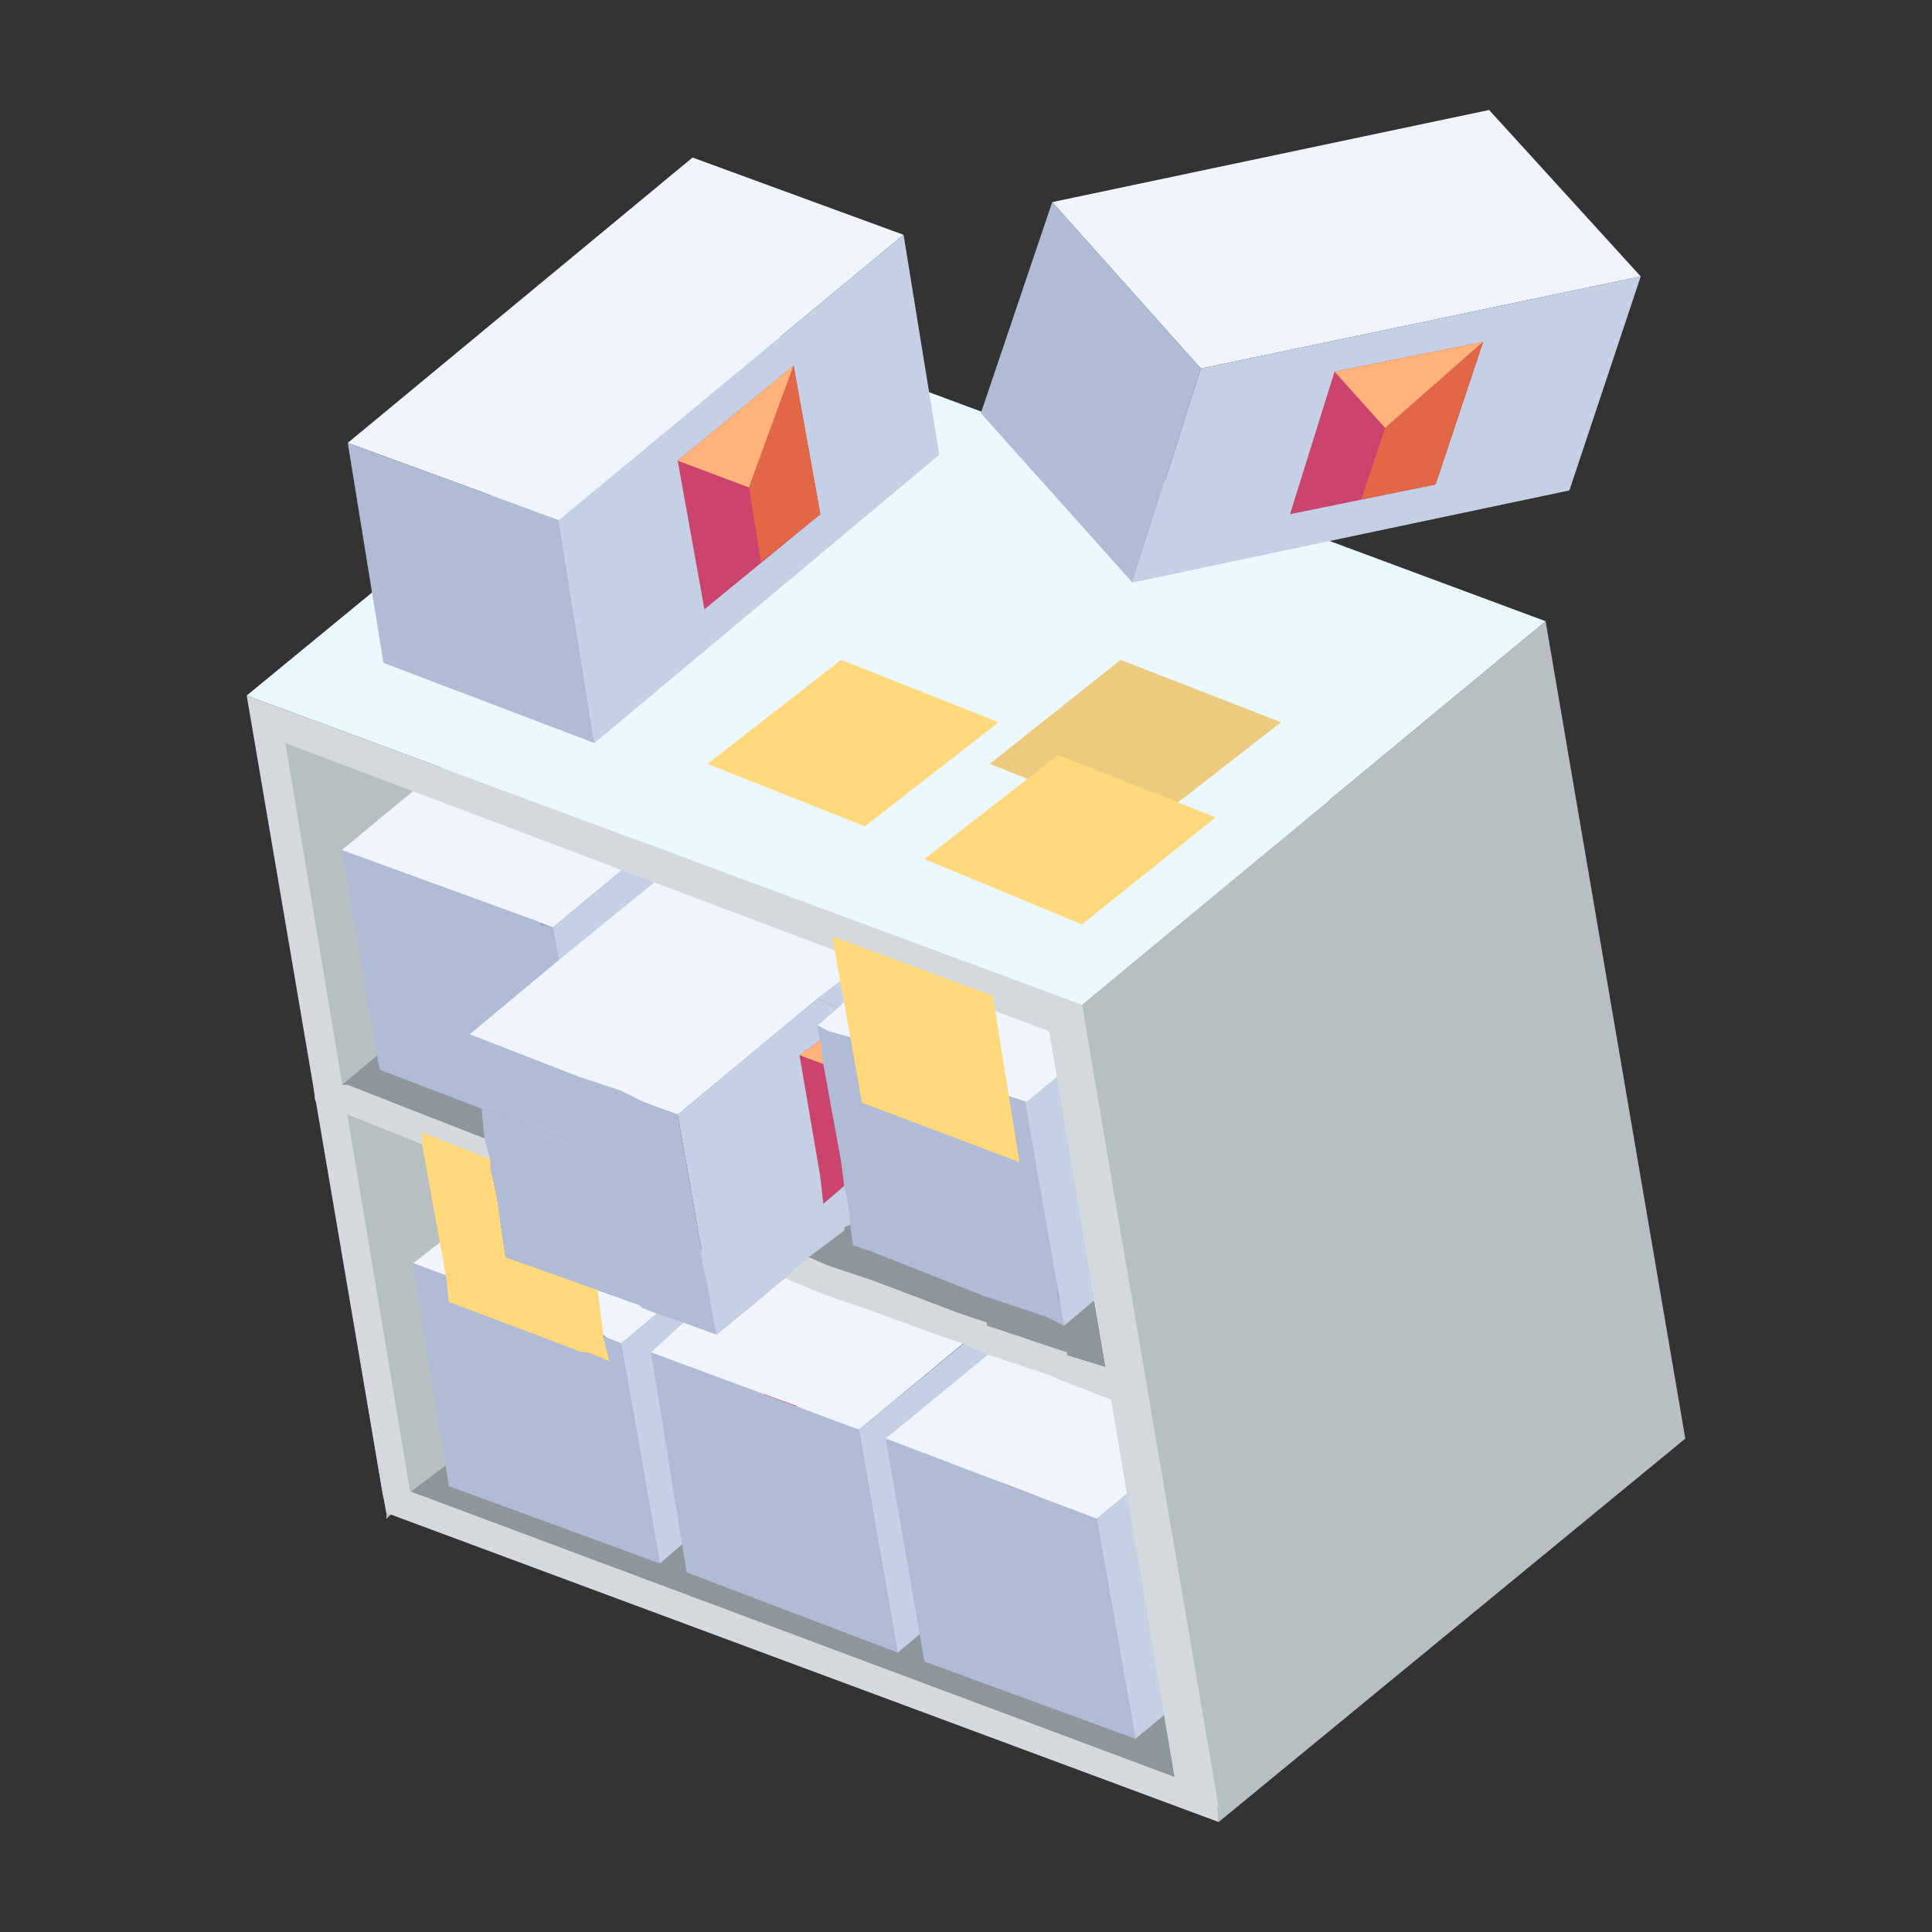 <?xml version="1.0" encoding="UTF-8"?> <svg xmlns="http://www.w3.org/2000/svg" id="OUTLINED" version="1.1" viewBox="0 0 65 65"><rect x="0" y="0" width="65" height="65" fill="#333333" stroke="none"/><defs><style> .cls-1 { fill: #ffb279; } .cls-1, .cls-2, .cls-3, .cls-4, .cls-5, .cls-6, .cls-7, .cls-8, .cls-9, .cls-10, .cls-11, .cls-12 { stroke-width: 0px; } .cls-2 { fill: #b0bbd6; } .cls-3 { fill: #e26845; } .cls-4 { fill: #cb446e; } .cls-5 { fill: #ebf8ff; } .cls-6 { fill: #c6d0e5; } .cls-7 { fill: #edcb7e; } .cls-8 { fill: #8e959b; } .cls-9 { fill: #ffd97b; } .cls-10 { fill: #d3d9dd; } .cls-11 { fill: #f0f4ff; } .cls-12 { fill: #b8bfc1; } </style></defs><g><path class="cls-8" d="M40.2,60l-.5-2.8-1.3-7.5-.2-.9-.3-1.5-.2-1.1-.5-3-.2-.9-.2-.9-.8-4.5-.2-1.1-.2-1.5h-.3c0-.1-2.2-.9-2.2-.9l-2.6-.9h-.1s0,0,0,0h-.1s-.5-.2-.5-.2h0s-.7-.3-.7-.3l-1.1-.4h0s-.3-.1-.3-.1h0s-.8-.3-.8-.3l-2.1-.8-2.4-.9h-.4c0-.1-1.1-.5-1.1-.5h-.3c0-.1-6.8-2.6-6.8-2.6l-5.2-1.9,2,11.8v.7c.1,0,.2.2.2.2v.2s2.2,12.7,2.2,12.7v.3s.5.2.5.2h.1s25.7,9.6,25.7,9.6l.7.3v-.3ZM16.5,39v-.7c-.1,0-.1,0-.1,0l-.2-1,2.8,1,.9.3,1.9-1.6,1.1.4,4.6-3.8.7.3-.7.6v.5c0,0-.6.5-.6.5l.7,4.2v.8c.1,0,.8-.5.8-.5v.4c0,0,.2.6.2.6l-.2.4h0s-1.2,1-1.2,1h0s-.8.7-.8.7l-.8-.3h0s.8.3.8.3l-.6.5-.6.5-1.1.9-.2-1.1-.2-.9v-.6c0,0,.1-.2.1-.2h0s-.3-.1-.3-.1v.2s-2.1,1.8-2.1,1.8l-1.4-.5-3.1-1.1-.3-2.1-.2-.9v-.3Z"></path><polygon class="cls-12" points="10.7 37.3 20.9 28.9 8.4 23.6 10.7 37.3"></polygon><polygon class="cls-12" points="23.9 42.1 23.9 42.1 23.6 42.3 21.6 44 20.4 45 20.3 45 19.8 45.5 15 49.4 14 50.3 13.9 50.4 13.8 50.4 13.6 50.6 13.1 51 13 51.1 13 50.9 12.8 49.8 10.7 37.3 10.7 37.2 10.7 37.1 10.6 37 10.6 37 10.9 37.1 11.1 37.2 11.7 37.4 14.2 38.3 16.5 39.1 16.5 39.3 16.7 40.2 17 42.3 20.1 43.4 21.5 43.9 23.6 42.1 23.6 42 23.9 42.1"></polygon><polygon class="cls-8" points="39.5 59.8 39.5 59.8 19 52.1 14 50.3 13.8 50.2 15 49.3 19.6 45.5 20.3 44.9 20.3 44.9 21.5 43.9 23.6 42.1 23.7 42.1 23.9 42.1 23.6 42.3 23.7 42.8 23.9 43.8 24.1 44.9 25.2 44 25.8 43.5 26.4 43 27.6 43.5 29.6 44.2 31.5 44.9 31.5 44.9 32.4 45.2 33.3 45.6 33.6 45.7 33.6 45.7 35.4 46.3 35.6 46.4 37.4 47.1 37.4 47.1 37.5 48.1 37.7 49.3 37.9 50.2 39.2 57.7 39.2 57.7 39.5 59.8"></polygon><g><g><polygon class="cls-11" points="19.8 38.6 19 38.3 19.7 37.7 20.9 36.7 25.5 32.9 26.4 33.2 27.5 33.6 22.8 37.5 21.7 37.1 19.8 38.6"></polygon><polygon class="cls-11" points="23.6 42 23.9 42.1 23.9 42.1 23.6 42.3 23.7 42.8 22.1 44.2 22.1 44.2 20.9 45.2 20.4 45 20.3 44.9 20.3 44.9 15 42.9 13.9 42.5 14.8 41.8 16.7 40.2 17 42.3 20.1 43.4 21.5 43.9 23.6 42.1 23.6 42"></polygon><polygon class="cls-11" points="32.6 35.5 31.9 36.1 31.5 36.4 30.1 37.6 29.6 38 28.3 39.1 27.6 39.6 26.9 35.5 27.6 35 27.5 34.5 28.2 33.9 28.4 34 28.6 34.1 29.9 34.6 31.3 35.1 32.6 35.5"></polygon><polygon class="cls-2" points="13.9 42.5 15.1 50 22.2 52.6 20.9 45.2 13.9 42.5"></polygon><polygon class="cls-6" points="33.8 43 33.1 43.6 32.3 44.2 32.3 44.2 31.5 44.9 31.5 44.9 28 47.8 22.9 52 22.2 52.6 20.9 45.2 22.1 44.2 22.1 44.2 23.7 42.8 23.9 43.8 24.1 44.9 25.2 44 25.8 43.5 26.4 43 25.6 42.7 25.6 42.7 26.4 43 27.2 42.3 27.2 42.3 28.4 41.4 28.4 41.3 28.6 40.9 28.5 40.3 28.4 39.9 27.7 40.5 27.6 39.6 28.3 39.1 29.6 38 30.1 37.6 31.5 36.4 31.9 36.1 32.6 35.5 32.7 36.4 32.7 36.5 32.9 37.6 33.1 38.7 33.8 43"></polygon><g><polygon class="cls-4" points="29.7 44.9 27.8 46.6 26.8 47.3 25.9 48.2 25.7 46.9 25.2 44 25.8 43.5 26.4 43 25.6 42.7 25.6 42.7 26.4 43 27.2 42.3 27.2 42.3 28.4 41.4 28.4 41.3 28.6 40.9 28.5 40.3 28.9 40 29 40.8 29.3 42.1 29.4 43.1 29.6 44.2 29.6 44.2 29.7 44.9"></polygon><polygon class="cls-1" points="27.2 42.3 28.4 41.4 27.9 42.6 27.9 42.6 27.9 42.6 27.6 43.5 27.6 43.5 27.4 44.1 25.8 43.5 26.4 43 25.6 42.7 25.6 42.7 26.4 43 27.2 42.3 27.2 42.3"></polygon><polygon class="cls-1" points="28.9 40 28.6 40.9 28.5 40.3 28.9 40"></polygon><polygon class="cls-3" points="29.7 44.9 27.8 46.6 27.4 44.1 27.6 43.5 27.6 43.5 27.9 42.6 27.9 42.6 27.9 42.6 28.4 41.4 28.4 41.3 28.6 40.9 28.9 40 29 40.8 29.3 42.1 29.4 43.1 29.6 44.2 29.6 44.2 29.7 44.9"></polygon></g></g><g><polygon class="cls-11" points="40.6 38.5 39.4 39.5 37.6 40.9 37 41.4 36.5 41.9 36.5 41.9 35.5 42.7 34 43.9 33.2 44.5 33.2 44.6 32.4 45.2 32.4 45.2 28.9 48.1 28 47.8 26.8 47.3 25.7 46.9 21.9 45.5 23 44.5 23.9 43.8 24.1 44.9 25.2 44 25.8 43.5 26.4 43 25.6 42.7 25.6 42.7 26.4 43 27.2 42.3 27.2 42.3 28.4 41.4 28.4 41.3 28.6 40.9 28.5 40.3 28.4 40.1 31 37.9 32.7 36.5 32.8 36.5 33.5 35.9 33.8 36 34.5 36.3 35.3 36.5 35.6 36.7 36.3 36.9 36.9 37.1 37 37.1 39.1 38 40.6 38.5"></polygon><polygon class="cls-2" points="21.9 45.5 23.1 52.9 30.2 55.6 28.9 48.1 21.9 45.5"></polygon><polygon class="cls-6" points="30.2 55.6 41.8 45.9 40.6 38.5 28.9 48.1 30.2 55.6"></polygon><g><polygon class="cls-4" points="36.9 42.9 37.7 47.9 33.9 51.1 33 46.2 36.9 42.9"></polygon><polygon class="cls-1" points="36.9 42.9 35.4 47 33 46.2 36.9 42.9"></polygon><polygon class="cls-3" points="35.4 47 35.8 49.5 37.7 47.9 36.9 42.9 35.4 47"></polygon></g></g><g><polygon class="cls-11" points="48.5 41.5 41.5 38.8 29.8 48.4 36.9 51.1 48.5 41.5"></polygon><polygon class="cls-2" points="29.8 48.4 31.1 55.9 38.2 58.5 36.9 51.1 29.8 48.4"></polygon><polygon class="cls-6" points="38.2 58.5 49.8 48.9 48.5 41.5 36.9 51.1 38.2 58.5"></polygon><g><polygon class="cls-4" points="44.9 45.9 45.7 50.9 41.8 54.1 41 49.1 44.9 45.9"></polygon><polygon class="cls-1" points="44.9 45.9 43.4 50 41 49.1 44.9 45.9"></polygon><polygon class="cls-3" points="43.4 50 43.8 52.5 45.7 50.9 44.9 45.9 43.4 50"></polygon></g></g></g><polygon class="cls-8" points="37.2 46 37.2 46 35.9 45.6 34.4 45 34.1 44.9 34.1 44.9 33.2 44.6 33.2 44.5 32.3 44.2 29.4 43.1 27.9 42.6 27.9 42.6 27.2 42.3 28.4 41.4 28.4 41.3 28.6 40.9 28.5 40.3 28.4 39.9 27.7 40.5 27.6 39.6 26.9 35.5 27.6 35 27.5 34.5 28.2 33.9 27.5 33.6 22.8 37.5 21.7 37.1 19.8 38.6 19 38.3 16.2 37.3 16.3 38.3 16.3 38.3 11.7 36.5 11.5 36.5 12.7 35.5 18.1 31 20.4 29.1 20.5 29 20.6 29.1 21 29.2 22 29.6 22.8 29.9 25.1 30.8 26.8 31.5 28 31.9 28.1 32 29 32.3 29.8 32.6 30.2 32.8 30.6 32.9 30.9 33 33.5 34 35.3 34.7 35.4 35.5 35.6 36.3 35.6 36.7 36.5 41.9 36.5 41.9 36.7 42.8 36.7 43.4 36.8 43.7 36.8 43.7 37.2 46"></polygon><g><g><polygon class="cls-11" points="30.2 21.6 23.1 19 11.5 28.6 18.6 31.2 30.2 21.6"></polygon><polygon class="cls-2" points="19.8 38.6 19 38.3 16.2 37.3 12.8 36 12.7 35.7 12.7 35.5 11.5 28.6 18.1 31 18.2 31.1 18.6 31.2 18.8 32.3 19.4 36.2 19.7 37.7 19.8 38.6"></polygon><polygon class="cls-6" points="31.5 29 29 31.1 28.4 31.6 28.4 31.6 28.1 31.8 28 31.9 28 31.9 26.4 33.2 21.7 37.1 19.8 38.6 19.7 37.7 19.4 36.2 18.8 32.3 18.6 31.2 20.9 29.3 21 29.2 21.3 29 21.9 28.5 30.2 21.6 31.1 26.6 31.5 29"></polygon><g><polygon class="cls-4" points="26.5 26 27.4 31 23.5 34.2 22.7 29.2 26.5 26"></polygon><polygon class="cls-1" points="26.5 26 25 30.1 22.7 29.2 26.5 26"></polygon><polygon class="cls-3" points="25 30.1 25.4 32.6 27.4 31 26.5 26 25 30.1"></polygon></g></g><g><polygon class="cls-11" points="34.5 27.8 30.1 31.5 29.4 32 29.4 32 29 32.3 29 32.3 28.3 33 27.5 33.6 22.8 37.5 21.7 37.1 20.9 36.7 19.4 36.2 15.8 34.8 18.8 32.3 22 29.7 22 29.6 22.3 29.4 23 28.9 27.4 25.2 31.1 26.6 34.5 27.8"></polygon><polygon class="cls-2" points="23.6 42.1 21.5 43.9 20.1 43.4 17 42.3 16.7 40.2 16.5 39.3 16.5 39 16.3 38.3 16.3 38.3 16.2 37.3 19 38.3 19.8 38.6 21.7 37.1 22.8 37.5 23.4 40.9 23.5 41.5 23.6 42 23.6 42.1"></polygon><polygon class="cls-2" points="21.7 37.1 19.8 38.6 19 38.3 16.2 37.3 15.8 34.8 19.4 36.2 20.9 36.7 21.7 37.1"></polygon><polygon class="cls-2" points="24.1 44.9 23 44.5 22.1 44.2 22.1 44.2 21.6 44 21.5 43.9 23.6 42.1 23.6 42.3 23.7 42.8 23.9 43.8 24.1 44.9"></polygon><polygon class="cls-6" points="28.5 40.3 28.6 40.9 28.4 41.3 28.4 41.4 27.2 42.3 27.2 42.3 26.4 43 25.6 42.7 25.6 42.7 26.4 43 25.8 43.5 25.2 44 24.1 44.9 23.9 43.8 23.7 42.8 23.6 42.3 23.9 42.1 23.9 42.1 23.6 42 23.5 41.5 23.4 40.9 22.8 37.5 27.5 33.6 28.2 33.9 27.5 34.5 27.6 35 26.9 35.5 27.6 39.6 27.7 40.5 28.4 39.9 28.5 40.3"></polygon><polygon class="cls-6" points="23.6 42 23.9 42.1 23.9 42.1 23.6 42.3 23.6 42.1 23.6 42"></polygon><polygon class="cls-6" points="25.6 42.7 26.4 43 26.4 43 25.6 42.7 25.6 42.7"></polygon><polygon class="cls-6" points="35.7 35.3 35.4 35.5 34.5 36.3 33.9 36.8 33.8 36.8 32.9 37.6 32.1 38.3 29 40.8 28.6 41.2 28.4 41.3 28.6 40.9 28.5 40.3 28.4 39.9 27.7 40.5 27.6 39.6 26.9 35.5 27.6 35 27.5 34.5 28.2 33.9 27.5 33.6 28.3 33 29 32.3 29 32.3 29.4 32 29.4 32 30.1 31.5 34.5 27.8 34.6 28.6 35.4 33.5 35.5 34.3 35.7 35.3"></polygon><g><polygon class="cls-4" points="31.6 37.3 30.9 37.8 29.7 38.9 28.4 39.9 27.7 40.5 27.6 39.6 26.9 35.5 27.6 35 27.9 34.7 28.5 34.2 28.6 34.1 30.2 32.8 30.2 32.8 30.6 32.4 30.8 32.3 30.8 32.5 30.9 33 30.9 33 31.3 35.1 31.4 36 31.5 36.4 31.6 37.3"></polygon><polygon class="cls-1" points="30.8 32.3 30.7 32.5 30.7 32.5 30.6 32.9 30.6 32.9 29.9 34.6 29.7 35.3 29.3 36.4 28.8 36.2 27.7 35.8 26.9 35.5 27.6 35 27.9 34.7 28.5 34.2 28.6 34.1 30.2 32.8 30.2 32.8 30.6 32.4 30.8 32.3"></polygon><polygon class="cls-3" points="29.3 36.4 29.7 38.9 31.6 37.3 30.8 32.3 29.3 36.4"></polygon></g></g><g><polygon class="cls-11" points="46.2 27.5 36.7 35.4 36.1 35.8 35.6 36.3 35.6 36.3 35.3 36.5 34.6 37.1 34 36.9 33.8 36.8 32.8 36.5 32.7 36.4 31.9 36.1 31.4 36 29.7 35.3 28.6 34.9 27.9 34.7 27.5 34.5 28.2 33.9 28.4 33.7 29.8 32.6 29.8 32.6 30.2 32.3 30.2 32.3 30.8 31.8 34.6 28.6 39.1 24.9 44.7 26.9 46.2 27.5"></polygon><polygon class="cls-2" points="35.8 44.6 35.2 44.3 34.9 44.2 34 43.9 33.1 43.6 29.3 42.1 28.7 41.9 28.6 41.2 28.6 40.9 28.5 40.3 28.4 39.9 28.3 39.1 27.7 35.8 27.6 35 27.5 34.5 27.9 34.7 28.6 34.9 29.7 35.3 31.4 36 31.9 36.1 32.7 36.4 32.8 36.5 33.8 36.8 34 36.9 34.6 37.1 35.5 42.7 35.6 43.6 35.7 43.9 35.8 44.6"></polygon><polygon class="cls-6" points="35.8 44.6 47.4 34.9 46.2 27.5 34.5 37.1 35.8 44.6"></polygon><g><polygon class="cls-4" points="42.5 31.9 43.4 36.9 39.5 40.1 38.6 35.1 42.5 31.9"></polygon><polygon class="cls-1" points="42.5 31.9 41 36 38.6 35.1 42.5 31.9"></polygon><polygon class="cls-3" points="41 36 41.4 38.5 43.4 36.9 42.5 31.9 41 36"></polygon></g></g></g><polygon class="cls-12" points="36.4 33.8 41 61.3 56.7 48.4 52 20.9 36.4 33.8"></polygon><polygon class="cls-10" points="12.8 49.8 40.9 60.3 41 61.3 13 50.9 12.8 49.8"></polygon><polygon class="cls-10" points="16.3 38.3 16.5 39 16.5 39.3 14.2 38.5 11.7 37.5 11.2 37.4 10.8 37.2 10.7 37.2 10.6 37 10.5 36.1 11 36.3 11.5 36.5 11.7 36.5 16.3 38.3 16.3 38.3"></polygon><polygon class="cls-10" points="38.7 47.6 38.7 47.6 38 47.3 37.6 47.2 37.4 47.1 37.4 47.1 35.6 46.4 35.4 46.3 33.6 45.7 33.3 45.6 32.4 45.2 31.5 44.9 31.5 44.9 29.6 44.2 27.6 43.5 26.4 43 27.2 42.3 27.2 42.3 27.9 42.6 27.9 42.6 29.4 43.1 32.3 44.2 32.3 44.2 33.2 44.5 33.2 44.6 34.1 44.9 34.1 44.9 34.4 45 35.9 45.5 35.9 45.6 37.2 46 37.2 46 37.4 46.1 37.9 46.3 38.5 46.5 38.7 47.3 38.7 47.6"></polygon><polygon class="cls-10" points="39.6 60.3 35.3 34.7 9.6 25 13.9 50.8 12.9 50.4 8.3 23.4 36.4 33.8 41 60.8 39.6 60.3"></polygon><polygon class="cls-5" points="8.3 23.4 36.4 33.8 52 20.9 24 10.5 8.3 23.4"></polygon><polygon class="cls-9" points="28 31.5 33.4 33.5 34.3 39.1 29 37.1 28 31.5"></polygon><polygon class="cls-9" points="20.5 45.8 19.8 45.5 19.6 45.5 15.1 43.8 15 42.9 14.8 41.8 14.2 38.5 14.2 38.3 14.2 38.1 16.5 39 16.5 39.3 16.7 40.2 17 42.3 20.1 43.4 20.3 44.9 20.3 44.9 20.3 45 20.5 45.8"></polygon></g><g><polygon class="cls-11" points="30.4 7.9 23.3 5.3 11.7 14.9 18.8 17.5 30.4 7.9"></polygon><polygon class="cls-2" points="11.7 14.9 12.9 22.3 20 25 18.8 17.5 11.7 14.9"></polygon><polygon class="cls-6" points="20 25 31.6 15.3 30.4 7.9 18.8 17.5 20 25"></polygon><g><polygon class="cls-4" points="26.7 12.3 27.6 17.3 23.7 20.5 22.8 15.5 26.7 12.3"></polygon><polygon class="cls-1" points="26.7 12.3 25.2 16.4 22.8 15.5 26.7 12.3"></polygon><polygon class="cls-3" points="25.2 16.4 25.6 18.9 27.6 17.3 26.7 12.3 25.2 16.4"></polygon></g></g><g><polygon class="cls-11" points="55.2 9.3 50.1 3.7 35.4 6.8 40.4 12.4 55.2 9.3"></polygon><polygon class="cls-2" points="35.4 6.8 33 13.9 38.1 19.6 40.4 12.4 35.4 6.8"></polygon><polygon class="cls-6" points="38.1 19.6 52.8 16.5 55.2 9.3 40.4 12.4 38.1 19.6"></polygon><g><polygon class="cls-4" points="49.9 11.5 48.3 16.3 43.4 17.3 44.9 12.5 49.9 11.5"></polygon><polygon class="cls-1" points="49.9 11.5 46.6 14.4 44.9 12.5 49.9 11.5"></polygon><polygon class="cls-3" points="46.6 14.4 45.8 16.8 48.3 16.3 49.9 11.5 46.6 14.4"></polygon></g></g><polygon class="cls-9" points="23.8 25.7 28.3 22.2 33.6 24.3 29.1 27.8 23.8 25.7"></polygon><polygon class="cls-7" points="33.3 25.7 37.7 22.2 43.1 24.3 38.6 27.8 33.3 25.7"></polygon><polygon class="cls-9" points="31.1 28.9 35.6 25.4 40.9 27.5 36.4 31.1 31.1 28.9"></polygon></svg> 